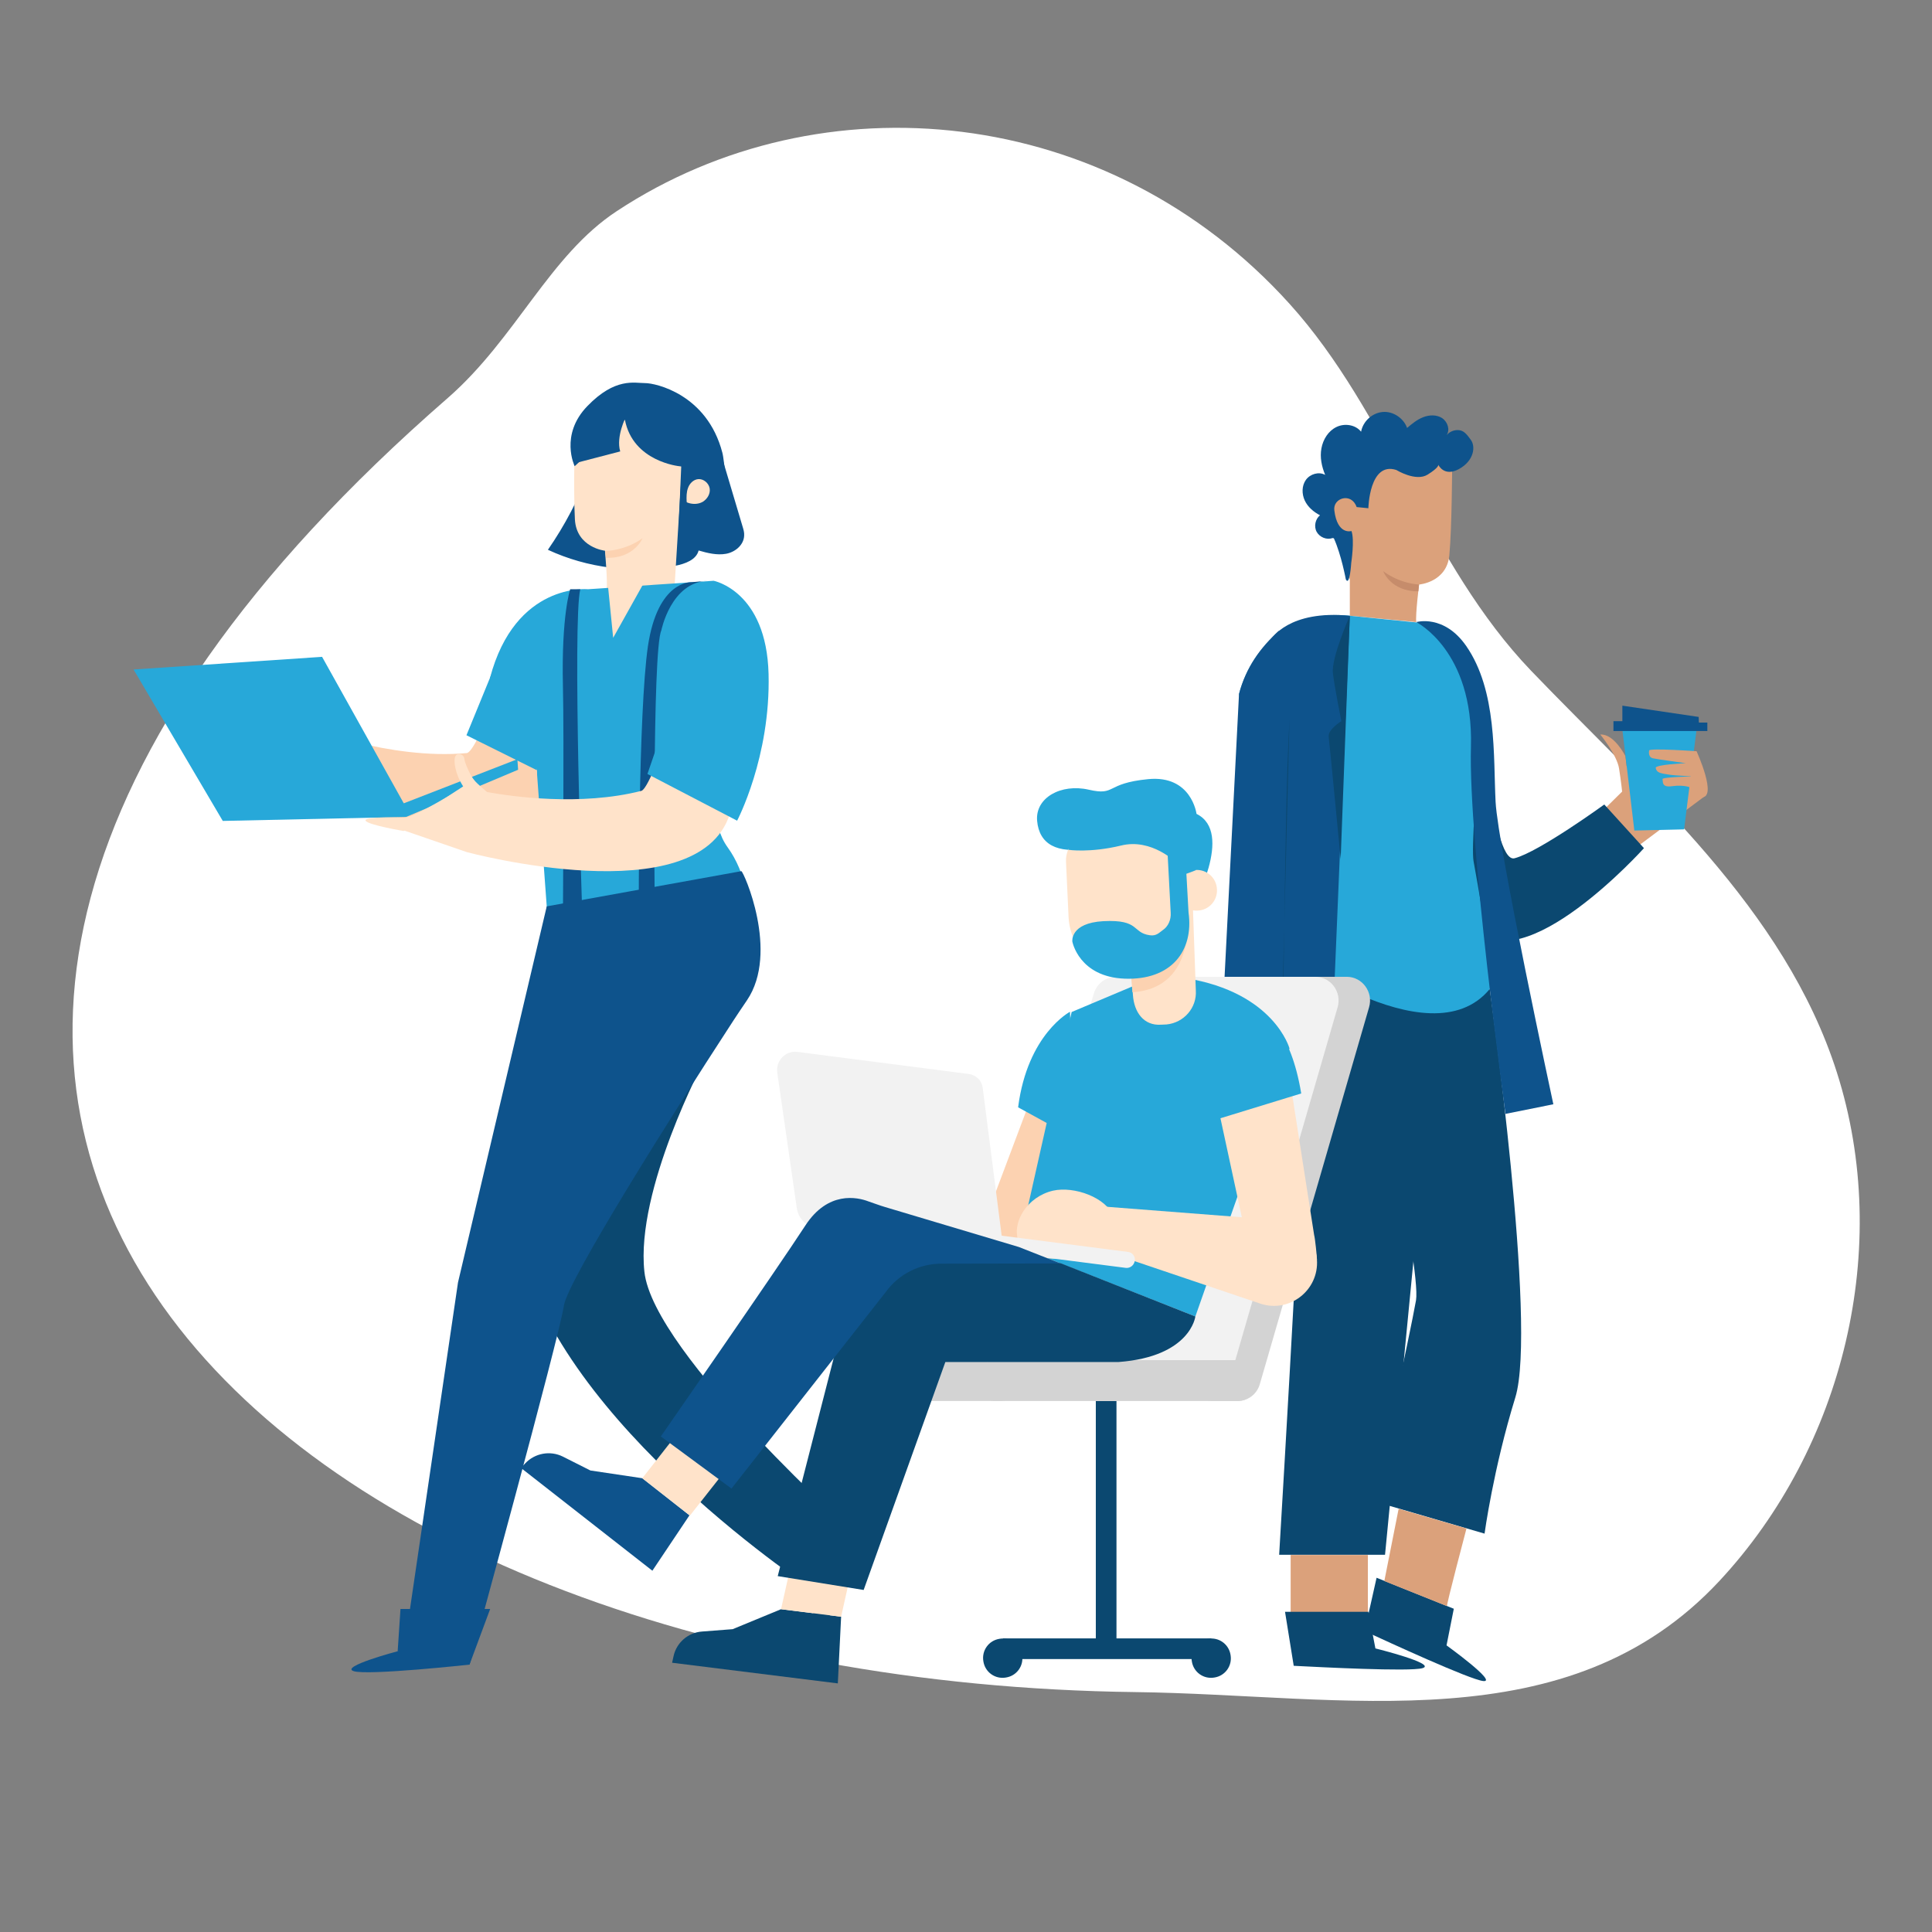 <svg xmlns="http://www.w3.org/2000/svg" xmlns:xlink="http://www.w3.org/1999/xlink" xmlns:svgjs="http://svgjs.com/svgjs" id="SvgjsSvg1001" width="288" height="288"><rect width="100%" height="100%" fill="#808080" stroke="none"/><defs id="SvgjsDefs1002"></defs><g id="SvgjsG1008" transform="matrix(1,0,0,1,0,0)"><svg xmlns="http://www.w3.org/2000/svg" viewBox="0 0 823 823" width="288" height="288"><path fill="#ffffff" d="M262.8,89.9c87.1-57.4,209.5-45.7,286.5,39.5c42.1,46.6,59.2,110.7,102.9,156.3   c49.2,51.3,108,101.2,130.3,171.2c23.7,74.4,2.9,159.7-50.1,216.6c-64.5,69.2-159.3,48.4-248.9,47.3   c-366.9-4.6-639.6-249.5-292.6-551.4C219.9,144,234,108.8,262.8,89.9z" class="colorcce9ff svgShape"></path><path fill="#dba17b" d="M716.6,310.8c-1.9,0.6-11.9,8-11.9,8l-11.8,7.6l-0.5-4.3c0,0-4.8-9.6-10.7-9.2c0,0,7.1,8.7,8,14.5   c0.9,5.8,1.3,9.8,1.3,9.8h0l-7.8,7.7l13,16.7l30.5-22.8C726.7,338.8,718.5,310.2,716.6,310.8z" class="colordba17b svgShape"></path><polygon fill="#27a8d9" points="722.7 310.8 717.4 353.3 696.2 353.8 691.1 310.8" class="colorffbe55 svgShape"></polygon><polyline fill="#0e538c" points="727.3 311.4 687.3 311.4 687.3 307.2 691.1 307.2 691.1 300.6 723.6 305.4 723.7 307.8 727.3 307.8 727.3 311.9" class="color0e538c svgShape"></polyline><path fill="#dba17b" d="M724.6,339.6c7.4,0.7-1.9-19.6-1.9-19.6s-20-1.4-20.2-0.3c-0.2,1.1-0.1,2.9,1.5,3.3c1.6,0.4,14.1,2.1,14.1,2.1   s-13,0.6-12.8,2c0.4,2.1,1.9,2.3,5.8,2.9c3.3,0.5,10.5,0.7,10.5,0.7s-13.7,0.3-13.4,1.2c0.3,0.9-0.6,3.7,4.1,3   C723,333.5,724.6,339.6,724.6,339.6z" class="colordba17b svgShape"></path><path fill="#0b4870" d="M634.6,421.3c0,0,20.3,143.5,10.9,174c-9.4,30.5-13.1,58-13.1,58l-47.2-13.8c0,0,15.6-71.8,18-85.6   c2.3-13.8-21.8-125.9-21.8-125.9L634.6,421.3z" class="color0b4870 svgShape"></path><path fill="#0b4870" d="M612.3 431.6l-22.3 230.7h-45.1c0 0 14.6-244.2 12-246.3C554.3 414.1 612.3 431.6 612.3 431.6zM630.1 291c0 0 4.8 77.4 15.1 74.6 10.4-2.7 38.2-22.9 38.2-22.9l16.9 18.6c0 0-51.5 57.3-72.7 33.9C606.5 371.7 630.1 291 630.1 291zM616.2 700.9l3.1-15.6-32.9-13.2-5.2 23.2 1.8.3c7.4 3.4 43.3 20 48.9 20.5C638.1 716.7 616.2 700.9 616.2 700.9z" class="color0b4870 svgShape"></path><path fill="#ffe3ca" d="M538,473.8l3.6,5.2c0,0,1.7,3.5,5.9,8.8c1.1,1.4,2.4,2.6,3.9,3.5c1.8,1.1,4.3,2.5,5.9,2.9    c2,0.4,2.4,3,0.7,3.8c-1.7,0.7-7.1-0.3-12.3-4.3c-5.2-3.9-2.8,6-1.9,9.7c0.8,3.6,2.8,15,1.9,16.2c-1.3,1.7-3.4,0.5-4.1-3.1    c-0.7-3.7-3.7-14.5-5.6-13.9c-1.9,0.5,2.5,19,2.5,19s1.6,3.8-0.6,4.5c-3.9,1.2-7.2-18.8-7.4-20.7c-0.2-1.3-2.3-0.8-2,0.6    c0.3,1.5,4.8,18.3,0.9,19.6c-3.1,1-2.8-16.4-5.7-19.4c-2.9-3,1.2,13.2-1.8,14c-1.1,0.3-2,0.4-3-9.3c-1-9.9,0.6-37,0.6-37l18.8,0.2    " class="colorffe3ca svgShape"></path><path fill="#dba17b" d="M603.3,265c-0.4-3.1,1.2-16,1.2-16s11.8-0.9,12.9-12.5c1.1-11.7,1.2-38.7,1.2-38.7l-21.1-11.2l-24.2,17.1   l-5.5,12.8L575,247l0,15.3L603.3,265z" class="colordba17b svgShape"></path><path fill="#c68c6b" d="M604.5,249c0,0-7.9-0.2-15.3-5.7c0,0,3.2,8.7,15,8.6L604.5,249z" class="colorc68c6b svgShape"></path><path fill="#0e538c" d="M568.2,229.3c3.2,7.1,5.1,17.5,5.1,17.5c1.7,3.2,2.3-7,2.3-7s1.5-9.8,0.1-13.6c0,0-6,1.9-7.3-8.8   c-0.7-5.3,7.3-7.8,9.5-1.4l5,0.5c0,0,0.4-20,11.9-16.3c0,0,8.3,5.1,13.3,2c5-3.1,4.6-4.2,4.6-4.2s2.4,5.3,8.8,1.8   c6.4-3.5,7.2-9.6,5-12.5c-1.3-1.7-2.5-3.6-4.6-4c-2.1-0.4-4.4,0.5-5.7,2.1c1.6-2.3,0.5-5.7-1.9-7.3c-2.3-1.5-5.4-1.4-8-0.4   c-2.6,1-4.8,2.8-6.9,4.6c-1.5-4.2-6-7.2-10.4-6.8c-4.5,0.4-8.4,4-9.2,8.4c-2.4-3-7-3.7-10.5-2s-5.7,5.3-6.4,9.1   c-0.7,3.8,0.1,7.7,1.6,11.3c-2.7-1.5-6.4-0.4-8.2,2.1c-1.8,2.5-1.8,6-0.5,8.8s3.8,4.9,6.5,6.3c-2,1.6-2.7,4.8-1.4,7.1   c1.3,2.3,4.3,3.5,6.7,2.6" class="color0e538c svgShape"></path><path fill="#27a8d9" d="M527.8,295.7c0,0,8.1-37.3,47.2-33.4c35.8,3.6,35.8,3.6,35.8,3.6s24.6,10.4,21.1,39.7   c-3.4,29.3-5.1,56.1-4.2,61.2c0.9,5.2,9.5,51.3,6.9,54.5c-25.8,31.4-91.7-18.7-91.7-18.7L527.8,295.7z" class="colorffbe55 svgShape"></path><path fill="#0e538c" d="M575,262.3l-9.1,217.9l-27.1-14.7l2.8-193.3C541.6,272.2,548.9,259.7,575,262.3z" class="color0e538c svgShape"></path><path fill="#0e538c" d="M518.5 477.7l9.3-182.1c2.9-11.2 9.1-19.8 17.1-27v211.5L518.5 477.7zM603.3 265c0 0 24.4 12.1 23.3 53-1.2 40.9 14.7 156.5 14.7 156.5l20.4-4.1c0 0-23.6-109.6-24.6-128.8-1-19.6.7-47.3-12.5-66.4C615.1 261.5 603.3 265 603.3 265z" class="color0e538c svgShape"></path><path fill="#0b4870" d="M575 262.3c0 0-8 18-7.2 24.5.8 6.6 3.6 20.4 3.6 20.4s-5.9 3.6-5.4 6.7c.4 3.1 5.1 52.1 5.1 52.1L575 262.3zM544.9 480.2c2.5-44 1.9-129.4 4.4-173.5" class="color0b4870 svgShape"></path><path fill="#dba17b" d="M616.4,684.2c-0.4-0.2,8.3-33.1,8.3-33.1l-28.9-8.4l-6.1,30.8L616.4,684.2z" class="colordba17b svgShape"></path><rect width="32.9" height="25.8" x="549.8" y="662.4" fill="#dba17b" class="colordba17b svgShape"></rect><path fill="#0b4870" d="M585.9,702.2l-3-15.6h-35.5l3.7,23l1.9,0.1c8.1,0.4,47.6,2.5,53,0.9C612.2,708.7,585.9,702.2,585.9,702.2z" class="color0b4870 svgShape"></path><path fill="#0e538c" d="M307.9,196c2.8,9.4,5.6,18.8,8.4,28.2c0.4,1.3,0.8,2.6,0.7,3.9c-0.1,4-3.8,7.1-7.7,7.8    c-3.9,0.7-7.9-0.3-11.7-1.4c-1,4-5.8,5.7-9.9,6.5c-18.2,3.4-37.5,1-54.3-6.8c7.2-10.4,13.1-21.6,17.5-33.5    c14.3,0.6,28.6,1.3,42.9,1.9c2.5,0.1,5.1,0.2,7.5-0.6c2.4-0.9,4.5-2.9,4.7-5.4" class="color0e538c svgShape"></path><path fill="#ff957e" d="M141.9,319.7l-4.2-4.9c0,0-3-2.5-7.3-8.1c-1.1-1.4-1.9-3.1-2.5-4.8c-0.7-2.1-1.5-4.9-1.4-6.6   c0.1-2.1-2.4-3.1-3.6-1.6c-1.2,1.5-1.4,7.2,1.2,13.3c2.6,6.1-6.7,1.3-10.1-0.5c-3.4-1.7-14.2-6.5-15.6-5.9c-2,0.9-1.4,3.2,2.1,4.9   c3.5,1.7,13.4,7.3,12.5,9c-1,1.7-18.2-7.2-18.2-7.2s-3.4-2.5-4.6-0.5c-2.2,3.6,16.9,11.8,18.7,12.5c1.3,0.5,0.3,2.5-1.1,1.8   c-1.4-0.6-17-9.3-19.3-5.7c-1.7,2.8,15.6,6.9,17.8,10.5c2.2,3.6-12.8-4.4-14.4-1.7c-0.6,1-0.9,1.9,8.5,5.2   c9.5,3.4,36.9,8.6,36.9,8.6l4.4-18.8" class="colorff957e svgShape"></path><path fill="#fcd2b1" d="M219.2,275.3c0,0-15.6,45.1-20.4,45.5c-32.9,3-68.7-11.2-68.7-11.2l-9,25.4c0,0,93.2,41.7,113.2,1.5   c21.3-42.6,20.2-49.3,20.2-49.3L219.2,275.3z" class="colorfcd2b1 svgShape"></path><path fill="#0b4870" d="M221.3,530.3C238,607,347.8,678.3,347.8,678.3l18.7-22.9c0,0-88.3-78.7-92-113.7c-3.8-35,25.5-89.9,25.5-89.9   l-30.4-12.9L221.3,530.3z" class="color0b4870 svgShape"></path><path fill="#ffe3ca" d="M258.4,251c0.5-3.2-0.7-16.4-0.7-16.4s-12.1-1.3-12.8-13.3c-0.7-12,0-39.6,0-39.6l22-10.8l24.2,18.3l-3.7,59.9   L258.4,251z" class="colorffe3ca svgShape"></path><path fill="#0e538c" d="M289.4,198.6c0,0-19.8-1.9-23.2-19.8l-21.4,19.8c0,0-6.5-13.3,5.4-25.6c11.9-12.3,20-9.8,24.7-9.8   c4.3,0,26.3,4.7,32.8,29.6c0.5,1.8,0.9,6.3,1.2,8.3L289.4,198.6z" class="color0e538c svgShape"></path><path fill="#fcd2b1" d="M257.8,234.7c0,0,8.1,0.1,15.9-5.4c0,0-3.6,8.8-15.6,8.3L257.8,234.7z" class="colorfcd2b1 svgShape"></path><path fill="#27a8d9" d="M232.9,386.1c0,4.3,1.5,10.2,1.5,10.2l85,24.5c0,0,6.1-38.4-9.4-59.8c-7.1-9.8-5.5-23.6-2.6-35.4l10-40.3   L304,247.4l-53.5,3.6c0,0-31-3.1-41.8,37.9l19.9,29.9l0.2,11.3L232.9,386.1z" class="colorffbe55 svgShape"></path><path fill="#0e538c" d="M315.8 371.1c.9 0 16.3 34.5 2.4 55-1.3 1.9-4.5 6.6-8.8 13.3-20.6 31.6-67.6 105.9-69.2 116.8-1.9 13.2-39.9 151.7-39.9 151.7l-28.3-4.5 23.1-157.1 37.8-160.2L315.8 371.1zM266.7 177.4c0 0-4.4 8.5-2.5 14.9l-19.2 5C245 197.2 240.6 172.9 266.7 177.4zM307.9 199.3c0 0 2.2 27.6-19.1 32.5l1.4-33.3L307.9 199.3z" class="color0e538c svgShape"></path><polygon fill="#27a8d9" points="220.7 327.9 173 348 94.9 349.7 56.9 285.2 137.2 279.8 172 342.2 220.4 323.4" class="colorffbe55 svgShape"></polygon><path fill="#ffd584" d="M304,247.4" class="colorffd584 svgShape"></path><polygon fill="#27a8d9" points="212.1 280.5 198.7 313.2 228.7 328.1 231.5 299.5" class="colorffbe55 svgShape"></polygon><polygon fill="#ffe3ca" points="269.9 245 259 249.7 261.2 271.7 275 247" class="colorffe3ca svgShape"></polygon><path fill="none" stroke="#ffecd3" stroke-miterlimit="10" stroke-width=".1" d="M223.6,315.6" class="colorStrokeffecd3 svgStroke"></path><path fill="#0e538c" d="M169.4,703.4c0,0-24.9,6.6-18.7,8.5c6.2,1.9,49.3-2.8,49.3-2.8l1.4-4.9L169.4,703.4z" class="color0e538c svgShape"></path><polygon fill="#0e538c" points="200 709.1 208.8 685.4 170.6 685.4 169.4 703.4" class="color0e538c svgShape"></polygon><path fill="#0b4870" d="M348.1,679.9c0,0-6.3,25-1.6,20.5c4.6-4.5,21.6-44.4,21.6-44.4l-3.6-3.6L348.1,679.9z" class="color0b4870 svgShape"></path><polygon fill="#0b4870" points="368 656 351.5 636.8 333 670.1 348.1 679.9" class="color0b4870 svgShape"></polygon><path fill="#ffe3ca" d="M292.5,213.7c-0.1-2-0.1-4.1,0.6-5.9c0.7-1.9,2.3-3.5,4.3-3.7c2.3-0.2,4.5,1.7,4.9,3.9c0.4,2.3-1,4.6-3,5.8   c-2,1.1-4.5,1.1-6.7,0.2" class="colorffe3ca svgShape"></path><path fill="#0e538c" d="M278.9 387.7c0 0-1.1-110.7 2.8-119.1 0 0 4.1-20.8 20-21.2l-7.1.6c0 0-14.4-1-18.6 27.3-4.1 28.3-3.9 113.3-3.9 113.3L278.9 387.7zM248.1 391.6c0 0-4.3-127.2-.9-140.6h-4.3c0 0-3.8 10.9-3.1 41.4.5 18.3 0 99.2 0 99.2H248.1z" class="color0e538c svgShape"></path><path fill="#ffe3ca" d="M197.4,335.2c0,0-20.8,13.2-25.4,13.1c-4.5-0.1-17.6-0.4-16.2,1.4c1.4,1.8,16.2,4.3,16.2,4.3L197.4,335.2z" class="colorffe3ca svgShape"></path><path fill="#ffe3ca" d="M198.9,363c0,0,98.5,26.5,112-16.3c14.3-45.4,14.5-33.6,14.5-33.6l-30.9-29.8c0,0-16.6,52.4-21.3,53.6   c-25.9,6.6-55.3,2.4-65.7,0.5c-1.2-1-2.5-2.1-4.1-3.6c-1.3-1.2-2.4-2.7-3.2-4.3c-1-2-2.2-4.6-2.4-6.3c-0.3-2.1-2.9-2.7-3.8-1.1   c-0.9,1.6-0.3,7.3,3.3,12.9c0,0-23.5,15.1-25.4,18.7L198.9,363z" class="colorffe3ca svgShape"></path><path fill="#27a8d9" d="M304,247.4c0,0,22.5,4.3,23.4,39.7c0.9,35.4-13.4,62.5-13.4,62.5l-38.2-19.9L304,247.4" class="colorffbe55 svgShape"></path><path fill="#d3d3d3" d="M500.2,596.8H397c-4.8,0-8.7-3.9-8.7-8.7l0,0c0-4.8,3.9-8.7,8.7-8.7h103.1c4.8,0,8.7,3.9,8.7,8.7l0,0   C508.9,592.9,505,596.8,500.2,596.8z" class="colord3d3d3 svgShape"></path><rect width="8.8" height="88.8" x="467.2" y="658" fill="#0b4870" transform="rotate(-90 471.578 702.35)" class="color0b4870 svgShape"></rect><path fill="#0b4870" d="M435.4,705c0.8,4.6-2.3,8.9-6.9,9.6c-4.6,0.8-8.9-2.3-9.6-6.9c-0.8-4.6,2.3-8.9,6.9-9.6    C430.4,697.3,434.7,700.4,435.4,705z" class="color0b4870 svgShape"></path><rect width="8.8" height="110.4" x="466.8" y="591.1" fill="#0b4870" class="color0b4870 svgShape"></rect><path fill="#0b4870" d="M524.2,705c0.8,4.6-2.3,8.9-6.9,9.6c-4.6,0.8-8.9-2.3-9.6-6.9c-0.8-4.6,2.3-8.9,6.9-9.6    C519.2,697.3,523.5,700.4,524.2,705z" class="color0b4870 svgShape"></path><path fill="#d3d3d3" d="M527.2,596.8h-97.4c-6.6,0-11.4-6.5-9.5-13l46.5-160.4c1.2-4.3,5.1-7.3,9.5-7.3h97.4c6.6,0,11.4,6.5,9.5,13   l-46.5,160.4C535.5,593.9,531.6,596.8,527.2,596.8z" class="colord3d3d3 svgShape"></path><path fill="#f2f2f2" d="M513.8,596.8h-84.9c-6.6,0-11.4-6.5-9.5-13l46.5-160.4c1.2-4.3,5.1-7.3,9.5-7.3h84.9c6.6,0,11.4,6.5,9.5,13   l-46.5,160.4C522.1,593.9,518.2,596.8,513.8,596.8z" class="colorf2f2f2 svgShape"></path><path fill="#d3d3d3" d="M527.2,596.8H424c-4.8,0-8.7-3.9-8.7-8.7l0,0c0-4.8,3.9-8.7,8.7-8.7h103.1c4.8,0,8.7,3.9,8.7,8.7l0,0   C535.9,592.9,532,596.8,527.2,596.8z" class="colord3d3d3 svgShape"></path><polygon fill="#fcd2b1" points="441.9 460.6 419 521.5 424.4 533.4 455.3 528 464.1 462.9" class="colorfcd2b1 svgShape"></polygon><path fill="#27a8d9" d="M455.8,431c0,0-18.1,9.5-22.1,40.7l23.9,13.1L455.8,431z" class="color2a94f4 svgShape"></path><path fill="#27a8d9" d="M485,419.1l-28.5,12L434,531.2l75.2,29.6l40.1-114.2c0,0-6.5-23.8-44.1-29.9L485,419.1z" class="color2a94f4 svgShape"></path><path fill="#ffe3ca" d="M561,536.6c0-1.3-0.8-9.2-1.2-10.5l-12.4-79.3c-2.4-10.9-14.6-16.4-24.3-11c-7.2,4-10.4,12.5-7.6,20.2   l14.7,68.1L561,536.6z" class="colorffe3ca svgShape"></path><path fill="#ffe3ca" d="M544.1,519.7l-83.9-6.5L456,528l80.8,27.3c12.4,4.2,25.1-5.6,24.2-18.7l0,0   C560.4,527.6,553.2,520.4,544.1,519.7z" class="colorffe3ca svgShape"></path><path fill="#27a8d9" d="M539,433.4c0,0,10.7,4.6,15.3,32.4l-37.8,11.6c0,0-24.7-27.7,1.7-46.2L539,433.4z" class="color2a94f4 svgShape"></path><path fill="#ffe3ca" d="M433.9,528.9c3.1,8.2,18.6,8.6,26.9,5.5c8.2-3.1,16.7-7.8,13.6-16.1c-3.1-8.2-16.8-13.1-25.8-11.1   C437.7,509.7,430.8,520.6,433.9,528.9z" class="colorffe3ca svgShape"></path><path fill="#f2f2f2" d="M479.6,540.1l-59.9-7.7l0.9-6.8l59.9,7.7c1.9,0.2,3.2,1.9,2.9,3.8l0,0C483.1,539,481.4,540.3,479.6,540.1z" class="colorf2f2f2 svgShape"></path><path fill="#f2f2f2" d="M427.6,533.4l-79.4-10.2c-4.6-0.6-8.2-4.1-8.8-8.7l-8.3-57.6c-0.7-5.1,3.6-9.5,8.7-8.8l72.9,9.4   c3.1,0.4,5.5,2.8,5.9,5.8L427.6,533.4z" class="colorf2f2f2 svgShape"></path><path fill="#0b4870" d="M332.7,685.5l-20.6,8.5l-13,1c-6,0.4-11,4.8-12.2,10.6l-0.6,2.7l70.6,8.8l1.4-28.4L332.7,685.5z" class="color0b4870 svgShape"></path><polygon fill="#ffe3ca" points="358.3 688.7 365.2 657.8 339.7 654.3 332.7 685.5" class="colorffe3ca svgShape"></polygon><path fill="#0b4870" d="M509.2,560.8c0,0-2,17.1-32.7,19.4h-73.8l-34.8,97.1l-36.6-5.9l36.6-142.6l83.9,9.3L509.2,560.8z" class="color0b4870 svgShape"></path><path fill="#0e538c" d="M273.6,629.7l-22.1-3.3l-11.7-5.9c-5.4-2.7-11.9-1.5-16,2.8l-1.9,2l56,43.8l15.8-23.6L273.6,629.7z" class="color0e538c svgShape"></path><polygon fill="#ffe3ca" points="293.9 645.6 313.1 621.2 292.9 605.1 273.6 629.7" class="colorffe3ca svgShape"></polygon><path fill="#0e538c" d="M434,531.2l-56.9-17c-2.4-0.7-4.7-1.6-7.1-2.4c-4.9-1.9-17.3-4.5-26.9,10.2c-12.3,18.9-61.6,89.9-61.6,89.9   l30.1,22.2l65.7-83.7c5.5-7.6,14.3-12.1,23.7-12.1l50.8-0.1L434,531.2z" class="color0e538c svgShape"></path><path fill="#27a8d9" d="M507.2,387.9c1-1.9,18.6-33.3,2.5-41.2c0,0-2.1-16.6-20.6-14.8c-18.5,1.8-13.5,7.2-25.3,4.5   c-11.8-2.7-22.9,3.4-22,13.3c0.9,9.9,8.4,14.1,22,11.7c13.6-2.4,24.4-0.6,24.4-0.6l11.4,3.3L507.2,387.9z" class="colorffbe55 svgShape"></path><path fill="#ffe3ca" d="M509.4,421.9L508,382l-27.6,9.8l2.2,32c0.5,7.4,4.6,13.2,12,12.7l2.3-0.1    C504.3,435.7,509.9,429.3,509.4,421.9z" class="colorffe3ca svgShape"></path><path fill="#fcd2b1" d="M505.6,387.5c0,0,5.2,33.3-23.2,35.2l-1.3-15.8L505.6,387.5z" class="colorfcd2b1 svgShape"></path><path fill="#ffe3ca" d="M482.2,415.3l1,0c14.2-0.7,25.1-12.7,24.4-26.9l-1.4-29c-0.2-3.7-3.3-6.5-7-6.3l-33.8,1.6   c-6.5,0.3-11.6,5.9-11.3,12.4l1.1,23.7C456,405,468,415.9,482.2,415.3z" class="colorffe3ca svgShape"></path><path fill="#ffe3ca" d="M501.1,379.7c0.2,4.8,4.3,8.5,9.1,8.2c4.8-0.2,8.5-4.3,8.2-9.1c-0.2-4.8-4.3-8.5-9.1-8.2   C504.6,370.8,500.9,374.9,501.1,379.7z" class="colorffe3ca svgShape"></path><path fill="#27a8d9" d="M497,356.5l1.7,32.3c0.2,2.9-1,5.9-3.5,7.5c-1.5,1.1-2.7,2.5-5.4,2.1c-7.7-1.1-4.1-6.8-19.8-6   c-14.3,0.8-13.2,8.7-13.2,8.7s2.8,15.1,22.4,15.8c19.6,0.7,29.4-11.7,27.1-28.2l-1.9-34.1L497,356.5z" class="colorffbe55 svgShape"></path><path fill="#27a8d9" d="M455.1,362c0,0,9.1,1.4,22.4-1.8c13.2-3.3,23.7,7.4,23.7,7.4s2.8,4.9,3.5,4.8c0.7-0.1,4.7-1.7,4.7-1.7   l-0.2-14.9l-9.7-7.6l-26.9-1.1l-15.9,3.5L455.1,362z" class="colorffbe55 svgShape"></path></svg></g></svg>